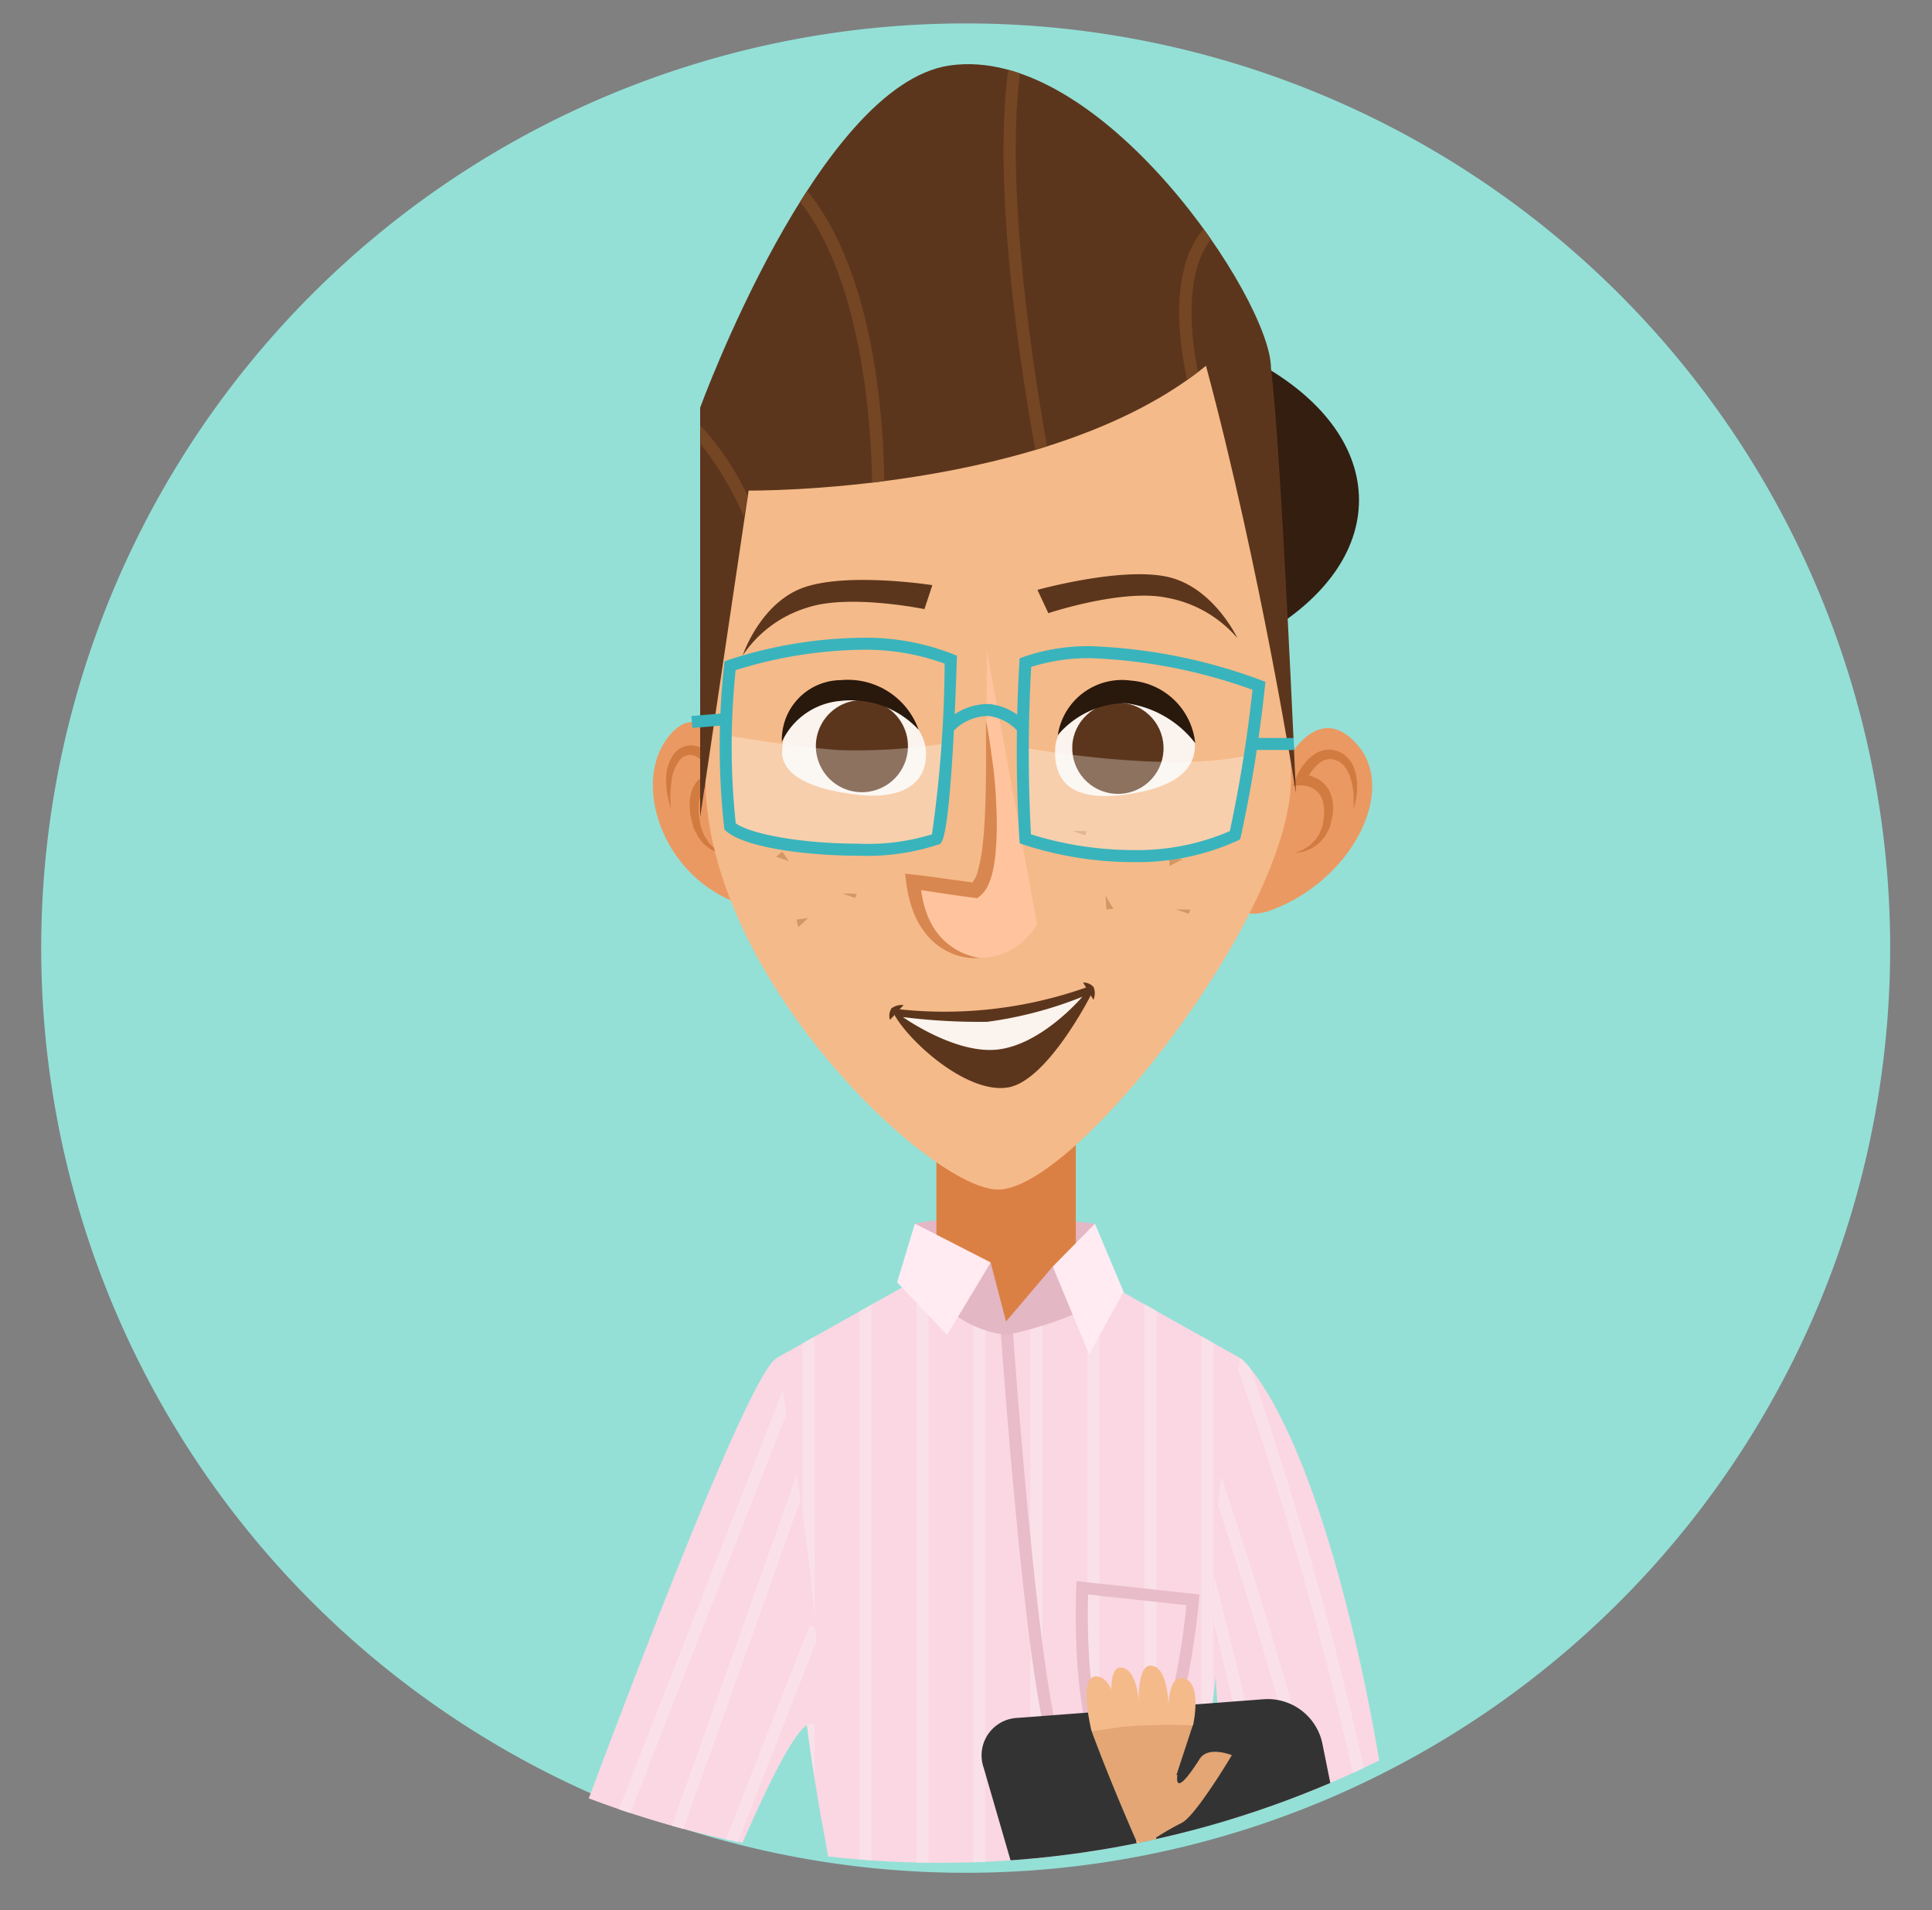 <svg xmlns="http://www.w3.org/2000/svg" xmlns:xlink="http://www.w3.org/1999/xlink" width="96.029" height="94.914" viewBox="0 0 96.029 94.914">
  <rect x="0" y="0" width="96.029" height="94.914" fill="#808080" stroke="none"/>
  <defs>
    <clipPath id="clip-path">
      <rect id="Rectangle_1388" data-name="Rectangle 1388" width="96.029" height="94.914" transform="translate(15 6)" fill="none"/>
    </clipPath>
    <clipPath id="clip-path-2">
      <rect id="Rectangle_1377" data-name="Rectangle 1377" width="111.029" height="145.914" fill="none"/>
    </clipPath>
    <clipPath id="clip-path-3">
      <circle id="Ellipse_80" data-name="Ellipse 80" cx="49.285" cy="49.285" r="49.285" transform="translate(0 15.752) rotate(-9.196)" fill="none"/>
    </clipPath>
    <clipPath id="clip-path-4">
      <path id="Tracé_5556" data-name="Tracé 5556" d="M103.083,96.286V110.7s.98,3.228,3.382,3.228a4.28,4.28,0,0,0,3.548-2.225V96.286Z" transform="translate(-103.083 -96.286)" fill="none"/>
    </clipPath>
    <linearGradient id="linear-gradient" x1="-8.881" y1="5.014" x2="-8.795" y2="5.014" gradientUnits="objectBoundingBox">
      <stop offset="0" stop-color="#f5ba89"/>
      <stop offset="0.226" stop-color="#f3b684"/>
      <stop offset="0.48" stop-color="#eeaa76"/>
      <stop offset="0.746" stop-color="#e59860"/>
      <stop offset="1" stop-color="#db8044"/>
    </linearGradient>
    <clipPath id="clip-path-6">
      <path id="Tracé_5593" data-name="Tracé 5593" d="M83.855,55.2c0,9.823,11.169,20.428,14.553,20.428,3.838,0,14.553-13.7,14.553-20.428,0-16.075-3.607-29.106-14.553-29.106-11.976,0-14.553,13.031-14.553,29.106" transform="translate(-83.855 -26.091)" fill="none"/>
    </clipPath>
    <radialGradient id="radial-gradient" cx="0.484" cy="0.6" r="0.377" gradientTransform="translate(-4.648 5.263) rotate(180) scale(1.702 1)" gradientUnits="objectBoundingBox">
      <stop offset="0" stop-color="#f5a16c"/>
      <stop offset="0.241" stop-color="#f5ab77"/>
      <stop offset="0.634" stop-color="#f5b684"/>
      <stop offset="1" stop-color="#f5ba89"/>
    </radialGradient>
    <clipPath id="clip-path-8">
      <rect id="Rectangle_1381" data-name="Rectangle 1381" width="6.157" height="15.261" fill="none"/>
    </clipPath>
    <clipPath id="clip-path-9">
      <path id="Tracé_5594" data-name="Tracé 5594" d="M104.816,64.205s-.077,9.938-.139,11.119-3.531.349-3.531.349.171,3.794,3.109,3.794a3.247,3.247,0,0,0,3.048-1.679Z" transform="translate(-101.147 -64.205)" fill="none"/>
    </clipPath>
    <linearGradient id="linear-gradient-2" x1="-4.964" y1="6.576" x2="-4.912" y2="6.576" gradientUnits="objectBoundingBox">
      <stop offset="0" stop-color="#fff"/>
      <stop offset="0.188" stop-color="#fffcfa"/>
      <stop offset="0.398" stop-color="#fff3ec"/>
      <stop offset="0.619" stop-color="#ffe6d6"/>
      <stop offset="0.847" stop-color="#ffd3b7"/>
      <stop offset="1" stop-color="#ffc49e"/>
    </linearGradient>
    <clipPath id="clip-path-10">
      <path id="Tracé_5597" data-name="Tracé 5597" d="M114.4,70.67a2.269,2.269,0,1,0,2.4-2.136c-.047,0-.094,0-.141,0a2.273,2.273,0,0,0-2.264,2.14" transform="translate(-114.399 -68.53)" fill="none"/>
    </clipPath>
    <linearGradient id="linear-gradient-3" x1="-13.885" y1="21.212" x2="-13.763" y2="21.212" gradientUnits="objectBoundingBox">
      <stop offset="0" stop-color="#3d2210"/>
      <stop offset="1" stop-color="#5c361c"/>
    </linearGradient>
    <clipPath id="clip-path-12">
      <path id="Tracé_5601" data-name="Tracé 5601" d="M95.131,68.33a2.289,2.289,0,1,0,.2-.009c-.065,0-.131,0-.2.009" transform="translate(-93.04 -68.321)" fill="none"/>
    </clipPath>
    <linearGradient id="linear-gradient-4" x1="-10.658" y1="20.465" x2="-10.543" y2="20.465" xlink:href="#linear-gradient-3"/>
    <clipPath id="clip-path-14">
      <rect id="Rectangle_1384" data-name="Rectangle 1384" width="10.941" height="5.71" fill="none"/>
    </clipPath>
    <clipPath id="clip-path-15">
      <rect id="Rectangle_1385" data-name="Rectangle 1385" width="11.361" height="5.323" fill="none"/>
    </clipPath>
  </defs>
  <g id="Groupe_2684" data-name="Groupe 2684" transform="translate(-15 -6)">
    <g id="Groupe_2683" data-name="Groupe 2683" clip-path="url(#clip-path)">
      <g id="Groupe_2653" data-name="Groupe 2653">
        <g id="Groupe_2652" data-name="Groupe 2652" clip-path="url(#clip-path-2)">
          <path id="Tracé_5553" data-name="Tracé 5553" d="M120.457,57.951A45.951,45.951,0,1,1,74.506,12a45.951,45.951,0,0,1,45.951,45.951" transform="translate(-11.507 -4.836)" fill="#94e0d7"/>
        </g>
      </g>
      <g id="Groupe_2655" data-name="Groupe 2655" transform="translate(5.215 -7.242)">
        <g id="Groupe_2654" data-name="Groupe 2654" transform="translate(0 0)" clip-path="url(#clip-path-3)">
          <path id="Tracé_5554" data-name="Tracé 5554" d="M110.241,111.686s-5.542-.712-8.946,0c1.045,2.388,4.988,3.246,4.988,3.246s3.838-1.231,3.958-3.246" transform="translate(-46.034 -37.637)" fill="#e3b7c4"/>
          <path id="Tracé_5555" data-name="Tracé 5555" d="M13.91,135.734,0,134.082v.551l13.91,2.45Z" transform="translate(-5.215 -46.789)" fill="#303030"/>
        </g>
      </g>
      <g id="Groupe_2657" data-name="Groupe 2657" transform="translate(61.543 57.485)">
        <g id="Groupe_2656" data-name="Groupe 2656" clip-path="url(#clip-path-4)">
          <rect id="Rectangle_1378" data-name="Rectangle 1378" width="6.93" height="17.637" transform="translate(0 0)" fill="url(#linear-gradient)"/>
        </g>
      </g>
      <g id="Groupe_2659" data-name="Groupe 2659" transform="translate(5.215 -7.242)">
        <g id="Groupe_2658" data-name="Groupe 2658" transform="translate(0 0)" clip-path="url(#clip-path-3)">
          <path id="Tracé_5557" data-name="Tracé 5557" d="M107.4,162.786a99.809,99.809,0,0,1,1.705-19.009c1.7-9.107,2.3-23.217,2.3-23.217l-5-2.81-1.711-.961s-.019.239-.051.657c-1.5-.063-3.1,1.287-4.888,1.288a8.1,8.1,0,0,1-4.721-1.945l-1.315.739-5.392,3.032s.6,14.11,2.306,23.217,1.657,16.812.973,20.913c-.481,2.863-5.377,24.524-5.377,24.524s14.615,3.8,16.42-2.863c2.891,5.668,15.147-4.367,15.147-4.367s-10.4-16.291-10.4-19.2" transform="translate(-39.963 -39.82)" fill="#fad7e2"/>
          <path id="Tracé_5558" data-name="Tracé 5558" d="M106.766,119.777c-.2-.039-.4-.088-.6-.146v71.456c.2-.045.4-.094.6-.149Z" transform="translate(-47.999 -40.966)" fill="#fae1e9"/>
          <path id="Tracé_5559" data-name="Tracé 5559" d="M125.739,121.613l-.6-.336v22.2c.22-1.393.419-2.857.6-4.342Z" transform="translate(-55.644 -41.629)" fill="#fae1e9"/>
          <path id="Tracé_5560" data-name="Tracé 5560" d="M101.426,190.423c.2-.007.4-.016.6-.029V117.58c-.25-.164-.451-.311-.6-.425Z" transform="translate(-46.087 -39.968)" fill="#fae1e9"/>
          <path id="Tracé_5561" data-name="Tracé 5561" d="M120.4,188.739c.2-.029.4-.065.6-.111V118.945l-.6-.336Z" transform="translate(-53.733 -40.554)" fill="#fae1e9"/>
          <path id="Tracé_5562" data-name="Tracé 5562" d="M91.94,138.859c.178,1.5.376,2.986.6,4.4V121.308l-.6.336Z" transform="translate(-42.265 -41.641)" fill="#fae1e9"/>
          <path id="Tracé_5563" data-name="Tracé 5563" d="M97.28,118.64l-.6.336v71.979c.2.015.4.029.6.039Z" transform="translate(-44.176 -40.566)" fill="#fae1e9"/>
          <path id="Tracé_5564" data-name="Tracé 5564" d="M115.656,188.064a3,3,0,0,0,.6.272v-70.42a3.375,3.375,0,0,0-.6.087Z" transform="translate(-51.822 -40.274)" fill="#fae1e9"/>
          <path id="Tracé_5565" data-name="Tracé 5565" d="M110.913,189.818a4.82,4.82,0,0,0,.6-.524V119.409c-.2.071-.4.137-.6.193Z" transform="translate(-49.91 -40.876)" fill="#fae1e9"/>
          <path id="Tracé_5566" data-name="Tracé 5566" d="M117.337,151.775a1.31,1.31,0,0,1-.224-.02c-2.7-.474-2.435-8.828-2.4-9.779l.013-.319,6.11.663-.026.291c-.084.938-.891,9.163-3.477,9.163M115.3,142.32c-.1,3.4.315,8.567,1.914,8.848,1.582.28,2.637-4.888,2.976-8.317Z" transform="translate(-51.433 -49.842)" fill="#e8bcc8"/>
          <path id="Tracé_5567" data-name="Tracé 5567" d="M111.875,187.658l-.6-.02a120.694,120.694,0,0,0-.636-13.151c-.779-8.56-2-24.575-2.009-24.736l-.008-.1.057-.086c.031-.047,3.105-4.759,2-8.882-1.149-4.283-2.249-19.963-2.295-20.628l.6-.042c.011.163,1.141,16.288,2.276,20.516,1.1,4.116-1.579,8.582-2.022,9.28.105,1.376,1.255,16.427,2,24.628a120.991,120.991,0,0,1,.638,13.224" transform="translate(-48.892 -41.119)" fill="#e8bcc8"/>
          <path id="Tracé_5568" data-name="Tracé 5568" d="M106.3,115.13l.765,2.935,2.319-2.73,1.286,2.272a18.233,18.233,0,0,1-3.605,1.127,5.542,5.542,0,0,1-2.693-1.116Z" transform="translate(-47.276 -39.152)" fill="#e3b7c4"/>
          <path id="Tracé_5569" data-name="Tracé 5569" d="M127.492,123.105s2.9,2.1,5.7,14.01,3.853,27.839.15,28.843-5.253-8.929-5.854-15.634-2.673-14.609,0-27.219" transform="translate(-56.054 -42.366)" fill="#fad7e2"/>
          <path id="Tracé_5570" data-name="Tracé 5570" d="M134.338,167.61c.661-8.806-5.223-27.466-7.644-34.692q-.085.746-.15,1.468c2.595,7.924,7.808,25.068,7.2,33.179Z" transform="translate(-56.209 -46.32)" fill="#fae1e9"/>
          <path id="Tracé_5571" data-name="Tracé 5571" d="M136.329,161.3a38.284,38.284,0,0,0,.208-5.5c-1.5-13.915-6.594-28.974-7.72-32.18a3.217,3.217,0,0,0-.5-.521c-.042.2-.072.381-.112.575,1.139,3.226,7.669,22.343,8.124,37.622" transform="translate(-56.878 -42.366)" fill="#fae1e9"/>
          <path id="Tracé_5572" data-name="Tracé 5572" d="M126.176,143.581c1.527,6.066,5.252,21.649,5.234,29.1a2.869,2.869,0,0,0,.3.25l.3,0c.121-8.7-5.136-29.1-5.821-31.724-.021.814-.023,1.6-.011,2.367" transform="translate(-56.058 -49.663)" fill="#fae1e9"/>
          <path id="Tracé_5573" data-name="Tracé 5573" d="M123.782,153.633a2.78,2.78,0,0,0-2.853-2.16l-12.258.93a1.864,1.864,0,0,0-1.715,2.475l4.451,15.338a2.508,2.508,0,0,0,2.983,1.716l10.139-2.524a2.529,2.529,0,0,0,1.845-2.918Z" transform="translate(-48.279 -53.794)" fill="#333"/>
          <path id="Tracé_5574" data-name="Tracé 5574" d="M130.749,182.016a5.546,5.546,0,0,0-.1-7.879c-4.176-4.644-8.155-4.578-9.957-11.184l-.976.175s2.506,24.667,11.032,18.888" transform="translate(-53.458 -58.423)" fill="#f5ba89"/>
          <path id="Tracé_5575" data-name="Tracé 5575" d="M119.2,159.115l1.848-5.631a10.929,10.929,0,0,0-5.04.34c.949,2.577,2.215,5.438,2.215,5.438a1.2,1.2,0,0,0,.976-.147" transform="translate(-51.963 -54.549)" fill="#e3a674"/>
          <path id="Tracé_5576" data-name="Tracé 5576" d="M123.617,152.071s.509-2.228-.546-2.352c-.873-.1-.663,2.321-.663,2.321Z" transform="translate(-54.533 -53.089)" fill="#f5ba89"/>
          <path id="Tracé_5577" data-name="Tracé 5577" d="M121.412,151.623s.18-2.874-.882-2.94c-.879-.055-.556,2.977-.556,2.977Z" transform="translate(-53.538 -52.672)" fill="#f5ba89"/>
          <path id="Tracé_5578" data-name="Tracé 5578" d="M119.059,151.727s.13-2.816-.933-2.876c-.878-.053-.286,2.967-.286,2.967Z" transform="translate(-52.623 -52.74)" fill="#f5ba89"/>
          <path id="Tracé_5579" data-name="Tracé 5579" d="M117.21,152.112s-.111-2.565-1.174-2.531c-.879.027-.2,2.73-.2,2.73Z" transform="translate(-51.794 -53.034)" fill="#f5ba89"/>
          <path id="Tracé_5580" data-name="Tracé 5580" d="M121.345,160.132a13.665,13.665,0,0,1,1.288-.74c.7-.35,2.49-3.362,2.49-3.362s-1.177-.485-1.6.186c-.486.771-1.227,1.788-1.108.79-1.257.154-1.068,3.125-1.068,3.125" transform="translate(-54.11 -55.565)" fill="#e3a674"/>
          <path id="Tracé_5581" data-name="Tracé 5581" d="M81.207,123.105c-2,1.351-12.652,30.922-12.652,30.922s1.951,8.556,3.452,9.606c2.851-3.6,9.7-24.024,11.177-22.289.574-5.77-1.977-18.239-1.977-18.239" transform="translate(-32.841 -42.366)" fill="#fad7e2"/>
          <path id="Tracé_5582" data-name="Tracé 5582" d="M81.917,125.826,69.538,157.477c.041.157.085.319.13.485l.278.109L82.12,126.947c-.073-.411-.142-.789-.2-1.121" transform="translate(-33.237 -43.462)" fill="#fae1e9"/>
          <path id="Tracé_5583" data-name="Tracé 5583" d="M86.387,146.159c-.014-.232-.029-.464-.046-.7l-.278-.109-9.588,24.445.278.109c.8-1.622,1.706-3.708,2.641-5.915Z" transform="translate(-36.033 -51.33)" fill="#fae1e9"/>
          <path id="Tracé_5584" data-name="Tracé 5584" d="M84.713,134.013q-.094-.645-.191-1.256c-1.671,4.785-10.183,28.565-10.277,28.829l.562.2c.361-1.007,7.641-21.349,9.906-27.774" transform="translate(-35.134 -46.255)" fill="#fae1e9"/>
          <path id="Tracé_5585" data-name="Tracé 5585" d="M58.3,170.793s-1.728-9.447-6.955-14.11c-5.686-5.072-10.758-6.154-15.811-15.811l-1,.7s13.71,30.421,23.767,29.219" transform="translate(-19.129 -49.525)" fill="#f5ba89"/>
          <path id="Tracé_5586" data-name="Tracé 5586" d="M31,138.977s.738-2.351-.35-2.727-7.355.675-7.355.675l.525,2.252,6.179.5s.91-.355,1-.7" transform="translate(-14.604 -47.63)" fill="#f5ba89"/>
          <path id="Tracé_5587" data-name="Tracé 5587" d="M21.949,138.19s-3.227-2.7-3.3-2.816a13.929,13.929,0,0,1,2.777-1.65c.413-.113,3.715,1.457,3.715,1.457l.259,3.008Z" transform="translate(-12.729 -46.642)" fill="#f5ba89"/>
          <path id="Tracé_5588" data-name="Tracé 5588" d="M86.7,45.45c0,5.1,6.891,9.228,15.391,9.228s15.393-4.131,15.393-9.228-6.892-9.226-15.393-9.226S86.7,40.355,86.7,45.45" transform="translate(-40.151 -7.355)" fill="#331e10"/>
          <path id="Tracé_5589" data-name="Tracé 5589" d="M130.445,72.413s1.574-3.243,3.582-.927-.327,6.81-4.4,8.256c-4.239,1.3.819-7.33.819-7.33" transform="translate(-56.769 -21.228)" fill="#eb9962"/>
          <path id="Tracé_5590" data-name="Tracé 5590" d="M132.851,77.571a2.18,2.18,0,0,0,.589-.272,1.082,1.082,0,0,0,.249-.194c.07-.078.162-.132.209-.227l.171-.251c.043-.091.072-.19.108-.284a.835.835,0,0,0,.077-.29l.039-.3a.951.951,0,0,0,.014-.14l-.005-.165a1.924,1.924,0,0,0-.03-.293,1.207,1.207,0,0,0-.2-.5,1,1,0,0,0-.4-.324,1.186,1.186,0,0,0-.257-.084,1.264,1.264,0,0,0-.258-.027l-.426.008.164-.38a3.233,3.233,0,0,1,.372-.639,2.225,2.225,0,0,1,.543-.533,1.353,1.353,0,0,1,.777-.232.81.81,0,0,1,.2.023l.1.019.013,0,.041.013,0,0,.019.01.038.017a1.368,1.368,0,0,1,.31.174,1.412,1.412,0,0,1,.294.3,1.934,1.934,0,0,1,.181.331c.037.118.078.233.107.349l.05.353c.011.117,0,.235,0,.35a2.148,2.148,0,0,1-.03.345,3.491,3.491,0,0,1-.146.667c0-.228.02-.451,0-.673a1.944,1.944,0,0,0-.032-.328c-.021-.109-.03-.218-.06-.321l-.086-.309-.13-.282a2.389,2.389,0,0,0-.168-.242c-.056-.086-.132-.106-.186-.168s-.2-.085-.288-.128a.643.643,0,0,0-.238-.029.851.851,0,0,0-.485.18,1.793,1.793,0,0,0-.407.42,3.017,3.017,0,0,0-.3.53l-.262-.372a1.709,1.709,0,0,1,.4.044,1.743,1.743,0,0,1,.366.128,1.426,1.426,0,0,1,.6.518,1.7,1.7,0,0,1,.246.724,2.009,2.009,0,0,1,.013.362l-.011.165a1,1,0,0,1-.033.184l-.079.347a.955.955,0,0,1-.129.331c-.057.105-.107.213-.171.312l-.239.264a1.34,1.34,0,0,1-.28.211,1.223,1.223,0,0,1-.3.159,1.71,1.71,0,0,1-.654.146" transform="translate(-58.703 -21.948)" fill="#d17b41"/>
          <path id="Tracé_5591" data-name="Tracé 5591" d="M83.46,71.985s-1.6-3.429-3.341-.924.147,7.6,4.742,8.392a32.081,32.081,0,0,0-1.4-7.469" transform="translate(-37.244 -21.024)" fill="#eb9962"/>
          <path id="Tracé_5592" data-name="Tracé 5592" d="M83.627,77.513a1.517,1.517,0,0,1-.651-.171,1.209,1.209,0,0,1-.3-.18,1.106,1.106,0,0,1-.263-.232,3.307,3.307,0,0,1-.224-.275l-.162-.315a.983.983,0,0,1-.125-.329l-.084-.342a1.3,1.3,0,0,1-.04-.194l-.009-.165-.014-.331a1.3,1.3,0,0,1,.044-.367,1.286,1.286,0,0,1,.107-.379,2.145,2.145,0,0,1,.2-.343,2.04,2.04,0,0,1,.305-.27,1.5,1.5,0,0,1,.365-.169,1.356,1.356,0,0,1,.409-.07l-.257.366a2.65,2.65,0,0,0-.691-1,.708.708,0,0,0-.464-.184.9.9,0,0,0-.123.017c0-.014-.091.031-.132.044a.8.8,0,0,0-.207.137,2.031,2.031,0,0,0-.46,1.136,5.749,5.749,0,0,0-.024,1.353,4.545,4.545,0,0,1-.242-1.371,2.167,2.167,0,0,1,.417-1.407,1.2,1.2,0,0,1,.341-.268.947.947,0,0,1,.189-.073,1.413,1.413,0,0,1,.213-.041,1.2,1.2,0,0,1,.8.25,2.381,2.381,0,0,1,.521.562,3.568,3.568,0,0,1,.357.651l.144.35-.4.017a.871.871,0,0,0-.241.042.92.92,0,0,0-.235.1,1.706,1.706,0,0,0-.192.163c-.054.066-.089.149-.14.22s-.052.168-.086.251a.776.776,0,0,0-.055.284l-.008.331-.007.166.02.131.046.307a.924.924,0,0,0,.076.3l.1.292c.046.091.11.172.161.263a.939.939,0,0,0,.193.244,1.057,1.057,0,0,0,.236.21,1.837,1.837,0,0,0,.58.291" transform="translate(-37.691 -21.806)" fill="#d17b41"/>
        </g>
      </g>
      <g id="Groupe_2661" data-name="Groupe 2661" transform="translate(50.064 15.577)">
        <g id="Groupe_2660" data-name="Groupe 2660" clip-path="url(#clip-path-6)">
          <rect id="Rectangle_1379" data-name="Rectangle 1379" width="29.105" height="49.534" transform="translate(0 0)" fill="url(#radial-gradient)"/>
        </g>
      </g>
      <g id="Groupe_2668" data-name="Groupe 2668" transform="translate(5.215 -7.242)">
        <g id="Groupe_2667" data-name="Groupe 2667" transform="translate(0 0)" clip-path="url(#clip-path-3)">
          <g id="Groupe_2666" data-name="Groupe 2666" transform="translate(55.172 45.575)" style="mix-blend-mode: multiply;isolation: isolate">
            <g id="Groupe_2665" data-name="Groupe 2665" transform="translate(0 0)">
              <g id="Groupe_2664" data-name="Groupe 2664" clip-path="url(#clip-path-8)">
                <g id="Groupe_2663" data-name="Groupe 2663" transform="translate(0 0)">
                  <g id="Groupe_2662" data-name="Groupe 2662" clip-path="url(#clip-path-9)">
                    <rect id="Rectangle_1380" data-name="Rectangle 1380" width="11.616" height="16.454" transform="translate(-5.475 2.316) rotate(-22.926)" fill="url(#linear-gradient-2)"/>
                  </g>
                </g>
              </g>
            </g>
          </g>
          <path id="Tracé_5595" data-name="Tracé 5595" d="M104.267,81.8a2.962,2.962,0,0,1-1.413-.2,3.145,3.145,0,0,1-1.213-.839,4.063,4.063,0,0,1-.765-1.281,6.055,6.055,0,0,1-.343-1.435l-.055-.426.448.049c.516.055,1.028.13,1.542.2s1.027.136,1.539.216l-.267.067a1.474,1.474,0,0,0,.367-.731,7.914,7.914,0,0,0,.2-1c.087-.693.127-1.4.155-2.114.045-1.425.044-2.86.033-4.3.15.707.241,1.422.339,2.138s.153,1.438.179,2.162a16.181,16.181,0,0,1-.032,2.19,6.8,6.8,0,0,1-.174,1.116,3.407,3.407,0,0,1-.2.57,1.479,1.479,0,0,1-.43.568l-.113.087-.155-.02c-.514-.064-1.027-.139-1.54-.217s-1.025-.147-1.536-.236l.392-.377a6.16,6.16,0,0,0,.23,1.307,3.933,3.933,0,0,0,.556,1.18,3.277,3.277,0,0,0,2.259,1.342" transform="translate(-45.705 -20.96)" fill="#d98750"/>
          <path id="Tracé_5596" data-name="Tracé 5596" d="M112.972,70.642c-.11,1.792.931,2.642,3.327,2.359,2.063-.244,3.528-.938,3.614-2.327.077-1.262-1.015-2.307-3.08-2.433s-3.782,1.108-3.86,2.4" transform="translate(-50.737 -20.254)" fill="#faf3ee"/>
        </g>
      </g>
      <g id="Groupe_2670" data-name="Groupe 2670" transform="translate(68.299 40.914)">
        <g id="Groupe_2669" data-name="Groupe 2669" clip-path="url(#clip-path-10)">
          <rect id="Rectangle_1382" data-name="Rectangle 1382" width="4.906" height="4.958" transform="translate(-0.355 4.611) rotate(-86.495)" fill="url(#linear-gradient-3)"/>
        </g>
      </g>
      <g id="Groupe_2672" data-name="Groupe 2672" transform="translate(5.215 -7.242)">
        <g id="Groupe_2671" data-name="Groupe 2671" transform="translate(0 0)" clip-path="url(#clip-path-3)">
          <path id="Tracé_5598" data-name="Tracé 5598" d="M121.437,61.026s-1.209-2.585-3.534-3.063-6.407.66-6.407.66l.54,1.158s3.692-1.227,5.884-.768a6.026,6.026,0,0,1,3.518,2.013" transform="translate(-50.145 -16.068)" fill="#5c361c"/>
          <path id="Tracé_5599" data-name="Tracé 5599" d="M86.961,62.067s.883-2.66,3.1-3.394,6.324-.093,6.324-.093l-.393,1.192S92.246,59,90.163,59.7a5.932,5.932,0,0,0-3.2,2.368" transform="translate(-40.258 -16.26)" fill="#5c361c"/>
          <path id="Tracé_5600" data-name="Tracé 5600" d="M97.372,70.437c.156,1.792-1.287,2.511-3.411,2.262-2.239-.262-3.635-.921-3.731-2.033a3.086,3.086,0,0,1,3.017-3.134c2.122-.185,4.014,1.616,4.125,2.906" transform="translate(-41.572 -19.965)" fill="#faf3ee"/>
        </g>
      </g>
      <g id="Groupe_2674" data-name="Groupe 2674" transform="translate(55.547 40.79)">
        <g id="Groupe_2673" data-name="Groupe 2673" clip-path="url(#clip-path-12)">
          <rect id="Rectangle_1383" data-name="Rectangle 1383" width="5.184" height="5.146" transform="translate(-0.512 0.036) rotate(-4.966)" fill="url(#linear-gradient-4)"/>
        </g>
      </g>
      <g id="Groupe_2682" data-name="Groupe 2682" transform="translate(5.215 -7.242)">
        <g id="Groupe_2681" data-name="Groupe 2681" transform="translate(0 0)" clip-path="url(#clip-path-3)">
          <path id="Tracé_5602" data-name="Tracé 5602" d="M113.189,69.4a3.23,3.23,0,0,1,3.649-2.707,3.466,3.466,0,0,1,3.18,3.105,5.2,5.2,0,0,0-3.481-1.987,4.488,4.488,0,0,0-3.348,1.589" transform="translate(-50.827 -19.628)" fill="#29180c"/>
          <path id="Tracé_5603" data-name="Tracé 5603" d="M97.014,69.114a3.731,3.731,0,0,0-3.865-2.467,2.959,2.959,0,0,0-2.931,3.068,3.527,3.527,0,0,1,2.934-2.036,4.575,4.575,0,0,1,3.862,1.435" transform="translate(-41.57 -19.607)" fill="#29180c"/>
          <path id="Tracé_5604" data-name="Tracé 5604" d="M123.164,81.544h-.676v.351Z" transform="translate(-54.575 -25.617)" fill="#d49763"/>
          <path id="Tracé_5605" data-name="Tracé 5605" d="M117.165,84.605l.042.676.349-.023Z" transform="translate(-52.43 -26.851)" fill="#d49763"/>
          <path id="Tracé_5606" data-name="Tracé 5606" d="M114.4,79.2l.638.225.072-.208Z" transform="translate(-51.315 -24.673)" fill="#d49763"/>
          <path id="Tracé_5607" data-name="Tracé 5607" d="M123.026,85.737l.636.224.073-.21Z" transform="translate(-54.792 -27.307)" fill="#d49763"/>
          <path id="Tracé_5608" data-name="Tracé 5608" d="M95.257,84.417l.638.226.073-.208Z" transform="translate(-43.601 -26.775)" fill="#d49763"/>
          <path id="Tracé_5609" data-name="Tracé 5609" d="M89.739,81.184l.638.226-.336-.479Z" transform="translate(-41.378 -25.371)" fill="#d49763"/>
          <path id="Tracé_5610" data-name="Tracé 5610" d="M91.524,86.921l.494-.461-.579.078Z" transform="translate(-42.063 -27.599)" fill="#d49763"/>
          <path id="Tracé_5611" data-name="Tracé 5611" d="M113.027,51.6s-.745-17.385-1.241-21.118c0-3.377-8.48-16.139-15.987-15.023-6.539.968-12.384,17-12.384,17V52.806l2.41-16.226s14.9.166,22.732-6.2c2.734,10.178,4.47,21.22,4.47,21.22" transform="translate(-38.829 1.04)" fill="#5c361c"/>
          <path id="Tracé_5612" data-name="Tracé 5612" d="M124.229,36.212c-.176.136-.353.268-.534.394-.375-1.678-.944-5.456.816-7.5.124.171.247.342.365.513-1.371,1.769-.982,4.945-.647,6.592" transform="translate(-54.902 -4.487)" fill="#754624"/>
          <path id="Tracé_5613" data-name="Tracé 5613" d="M110.837,34.57c-.192.06-.385.118-.577.177-.606-3.279-2.171-12.726-1.353-18.886.193.054.386.112.58.177-.752,5.968.754,15.245,1.35,18.531" transform="translate(-49.009 0.85)" fill="#754624"/>
          <path id="Tracé_5614" data-name="Tracé 5614" d="M92.085,25.935c3.421,4.16,3.809,11.742,3.834,14.424l-.6.074c-.033-2.505-.41-9.893-3.578-13.954.113-.184.229-.364.346-.543" transform="translate(-42.184 -3.209)" fill="#754624"/>
          <path id="Tracé_5615" data-name="Tracé 5615" d="M85.6,49.992A15.894,15.894,0,0,0,83.461,46.4l-.016-.926a14.058,14.058,0,0,1,2.343,3.485Z" transform="translate(-38.841 -11.084)" fill="#754624"/>
          <path id="Tracé_5616" data-name="Tracé 5616" d="M109.12,92.18a21.18,21.18,0,0,1-9.783,1.076c.442,1.259,3.643,4.314,5.815,3.925,1.97-.354,4.118-4.619,4.118-4.619Z" transform="translate(-45.245 -29.904)" fill="#5c361c"/>
          <path id="Tracé_5617" data-name="Tracé 5617" d="M109.215,93.017a19.652,19.652,0,0,1-4.728,1.244,30.615,30.615,0,0,1-4.188-.235s2.475,1.767,4.556,1.626c2.268-.153,4.36-2.635,4.36-2.635" transform="translate(-45.633 -30.241)" fill="#faf3ee"/>
          <path id="Tracé_5618" data-name="Tracé 5618" d="M115.807,92.687a.827.827,0,0,0,.012-.626.671.671,0,0,0-.528-.231Z" transform="translate(-51.674 -29.763)" fill="#5c361c"/>
          <path id="Tracé_5619" data-name="Tracé 5619" d="M99.868,93.707a.831.831,0,0,0-.6.163.671.671,0,0,0-.075.572Z" transform="translate(-45.172 -30.518)" fill="#5c361c"/>
          <path id="Tracé_5620" data-name="Tracé 5620" d="M104.465,113.829l-2.166,3.6-2.485-2.614.884-2.918Z" transform="translate(-45.438 -37.85)" fill="#ffebf1"/>
          <path id="Tracé_5621" data-name="Tracé 5621" d="M114.866,111.9l1.427,3.387-1.716,3.106-1.807-4.359Z" transform="translate(-50.659 -37.85)" fill="#ffebf1"/>
          <g id="Groupe_2677" data-name="Groupe 2677" transform="translate(45.921 49.791)" opacity="0.3">
            <g id="Groupe_2676" data-name="Groupe 2676" transform="translate(0 0)">
              <g id="Groupe_2675" data-name="Groupe 2675" clip-path="url(#clip-path-14)">
                <path id="Tracé_5622" data-name="Tracé 5622" d="M85.666,71.267s3.241.553,5.511.725a27.941,27.941,0,0,0,5.415-.35l-.533,4.765s-4.176,1.625-10.255-.613a40.245,40.245,0,0,1-.138-4.527" transform="translate(-85.651 -71.267)" fill="#fff"/>
              </g>
            </g>
          </g>
          <g id="Groupe_2680" data-name="Groupe 2680" transform="translate(60.631 50.39)" opacity="0.3">
            <g id="Groupe_2679" data-name="Groupe 2679">
              <g id="Groupe_2678" data-name="Groupe 2678" clip-path="url(#clip-path-15)">
                <path id="Tracé_5623" data-name="Tracé 5623" d="M110.291,72.27s7.487,1.368,11.36.335c-.395,1.976-.827,4.028-.827,4.028a15.547,15.547,0,0,1-10.417.178c-.128-2.3-.116-4.541-.116-4.541" transform="translate(-110.29 -72.27)" fill="#fff"/>
              </g>
            </g>
          </g>
          <path id="Tracé_5624" data-name="Tracé 5624" d="M115.459,74.568h0a17.692,17.692,0,0,1-5.36-.868l-.184-.058-.022-.192a75.275,75.275,0,0,1,0-8.807l.011-.2.183-.068a9.757,9.757,0,0,1,3.413-.536,26.992,26.992,0,0,1,8.41,1.688l.214.082-.024.228a69.555,69.555,0,0,1-1.2,7.471l-.031.119-.106.063a11.97,11.97,0,0,1-5.3,1.074m-4.994-1.379a17.025,17.025,0,0,0,4.994.782,11.631,11.631,0,0,0,4.891-.939,69.033,69.033,0,0,0,1.127-7.024,26.472,26.472,0,0,0-7.98-1.569,9.471,9.471,0,0,0-3.019.432,76,76,0,0,0-.013,8.318" transform="translate(-49.441 -18.484)" fill="#39b4bd"/>
          <path id="Tracé_5625" data-name="Tracé 5625" d="M91.908,73.963c-2.471,0-5.574-.382-6.548-1.221l-.087-.075-.014-.113a36.976,36.976,0,0,1,0-8.07l.023-.183.174-.062a22.1,22.1,0,0,1,6.617-1.106,11.839,11.839,0,0,1,4.567.814l.19.079-.006.206c-.043,1.38-.279,8.308-.762,9.059l-.045.07-.076.036a11.287,11.287,0,0,1-4.031.565m-6.073-1.607c.816.571,3.423,1.01,6.073,1.01a10.8,10.8,0,0,0,3.679-.464,62.942,62.942,0,0,0,.631-8.481,11.461,11.461,0,0,0-4.147-.691,21.94,21.94,0,0,0-6.242,1.014,36.377,36.377,0,0,0,.005,7.612" transform="translate(-39.481 -18.198)" fill="#39b4bd"/>
          <path id="Tracé_5626" data-name="Tracé 5626" d="M104.11,70.055l-.414-.429a2.958,2.958,0,0,1,2.262-.983,2.9,2.9,0,0,1,1.909,1.012l-.466.373a2.325,2.325,0,0,0-1.487-.789,2.413,2.413,0,0,0-1.8.817" transform="translate(-47.002 -20.416)" fill="#39b4bd"/>
          <rect id="Rectangle_1386" data-name="Rectangle 1386" width="0.597" height="2.097" transform="translate(71.991 50.508) rotate(-89.853)" fill="#39b4bd"/>
          <rect id="Rectangle_1387" data-name="Rectangle 1387" width="1.768" height="0.597" transform="translate(44.148 48.823) rotate(-4.821)" fill="#39b4bd"/>
        </g>
      </g>
    </g>
  </g>
</svg>
